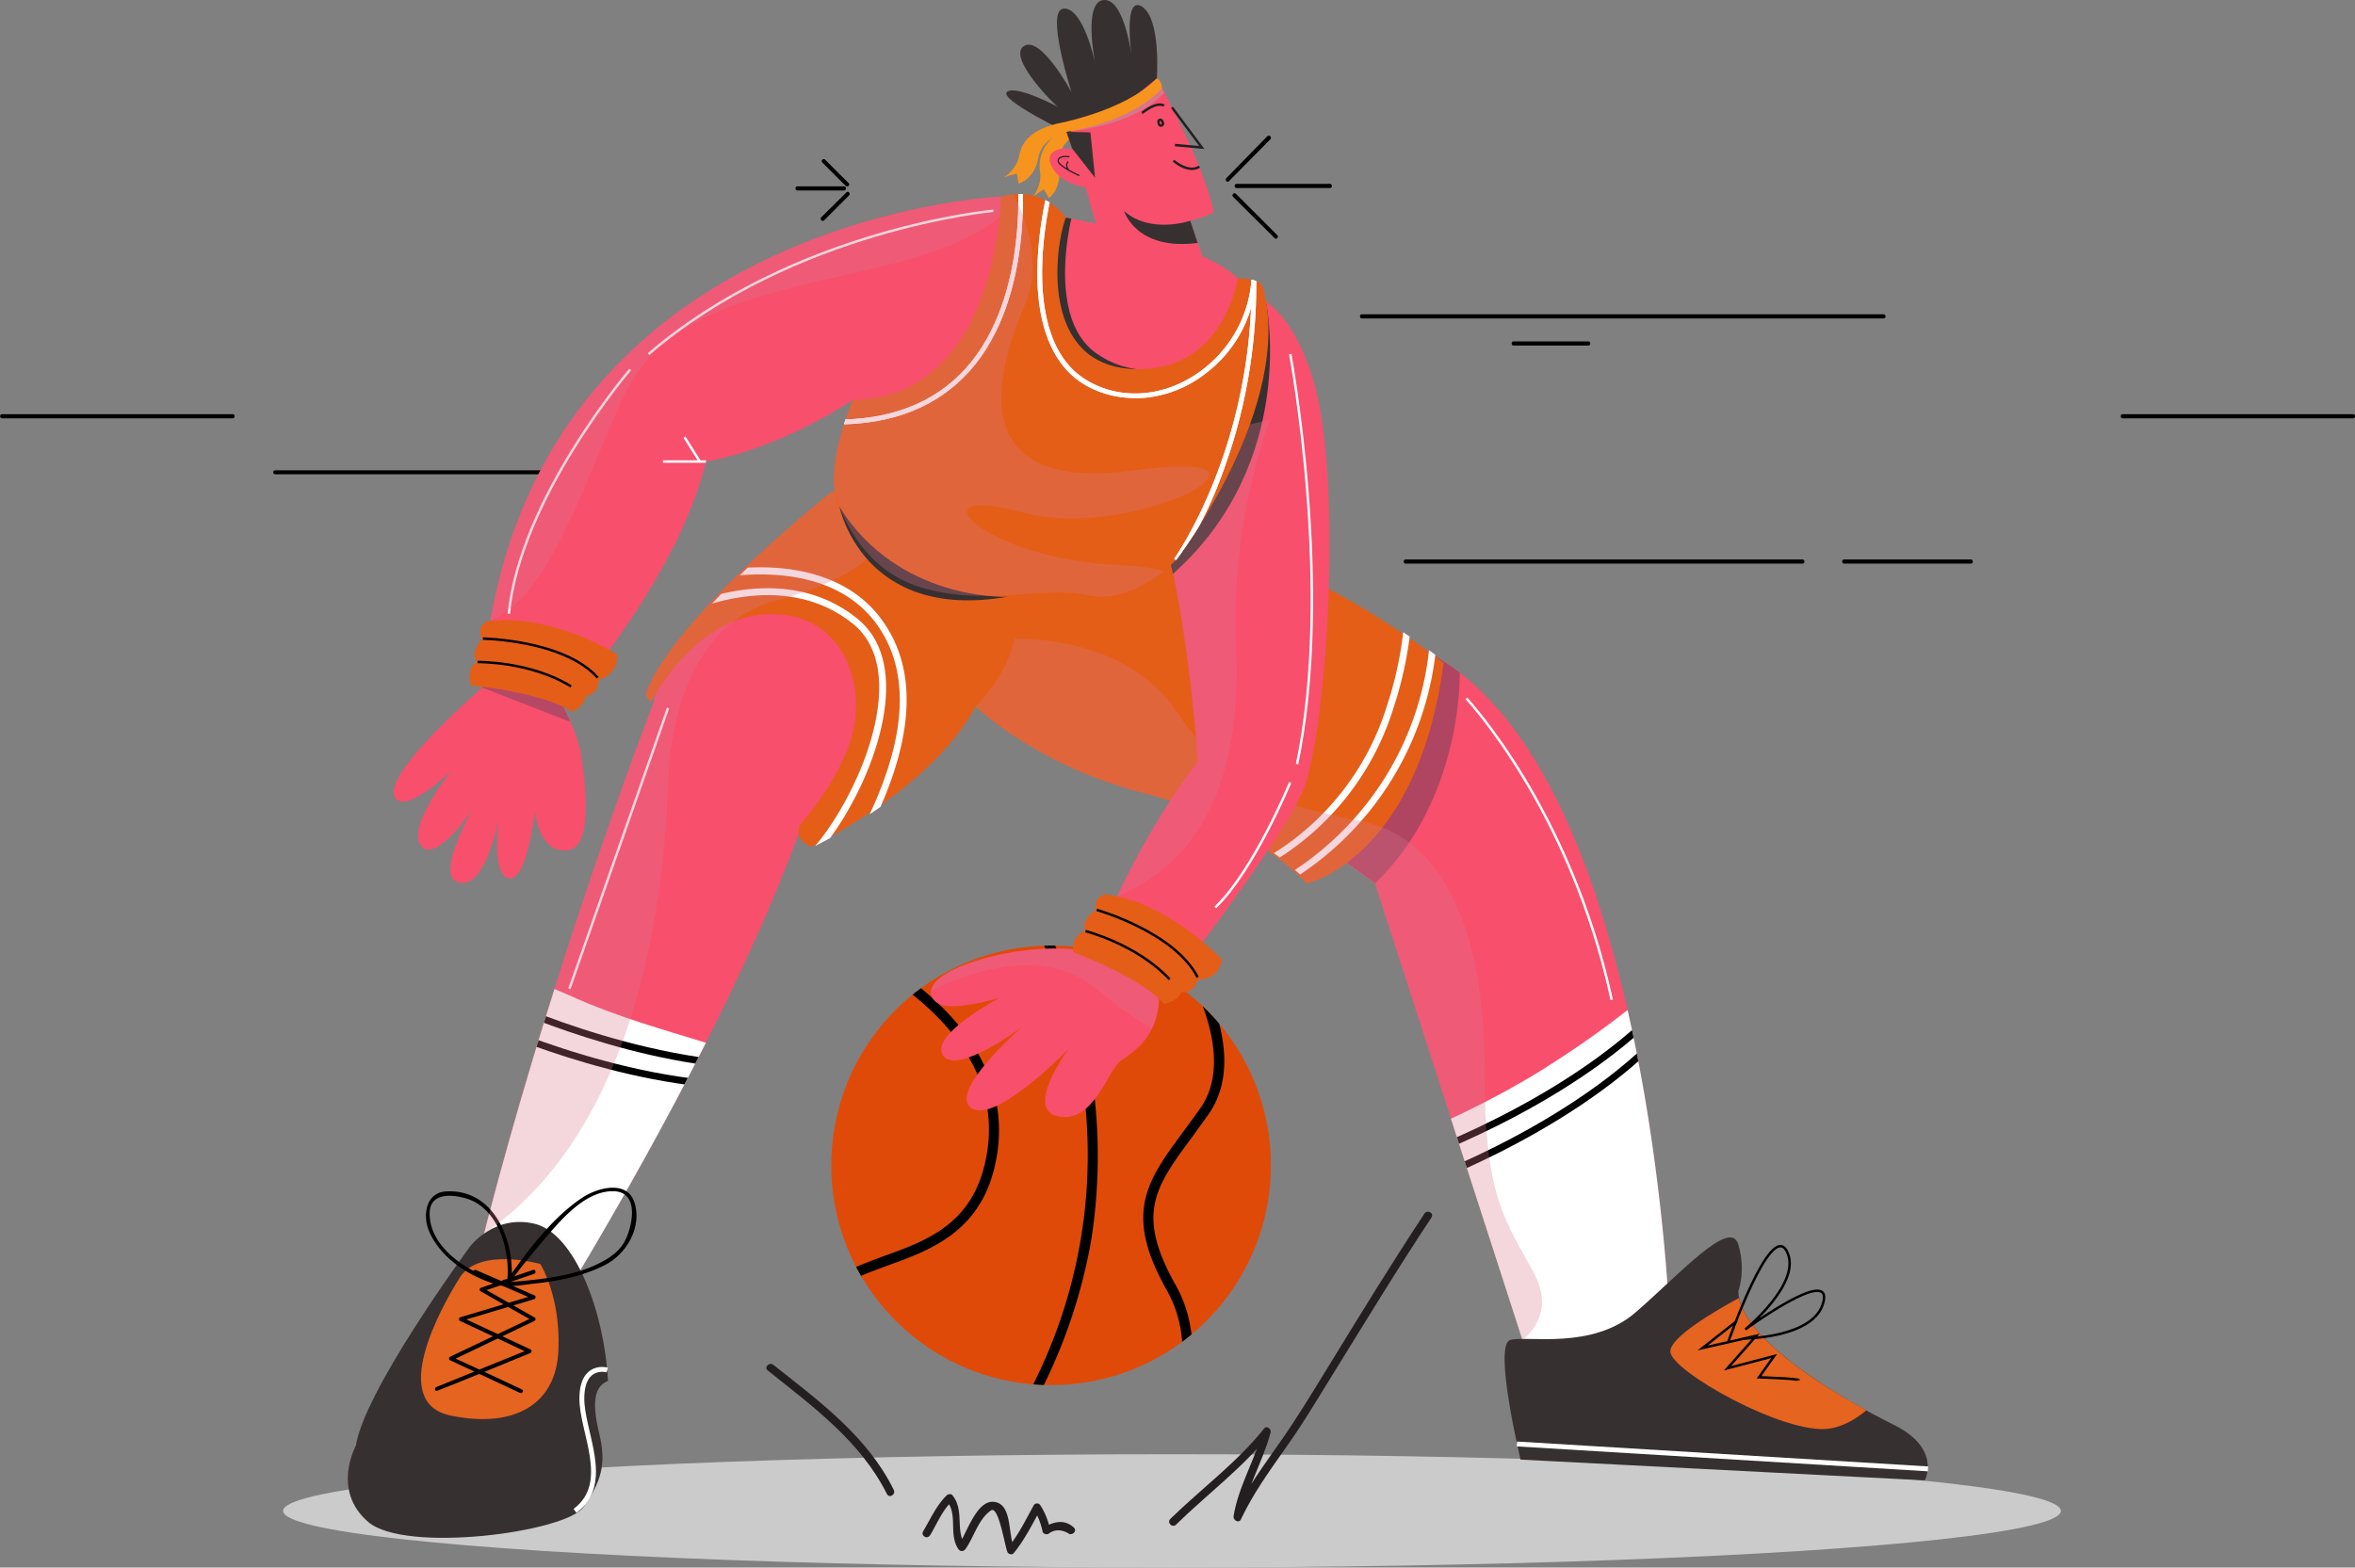 <svg xmlns="http://www.w3.org/2000/svg" xmlns:xlink="http://www.w3.org/1999/xlink" id="Layer_1" x="0" y="0" viewBox="0 0 964.1 641.9" xml:space="preserve"><rect x="0" y="0" width="964.1" height="641.9" fill="#808080" stroke="none"/><style>.st1{fill:#f84f6c}.st2{fill:#fff}.st4{fill:#373031}.st5{fill:#e46420}.st6{stroke-width:2}.st6,.st7{fill:none;stroke:#fff;stroke-miterlimit:10}.st10{fill:#e45e18}.st12{fill:none;stroke:#000;stroke-miterlimit:10}.st13{fill:#231f20}.st14{opacity:.3;fill:#d8768c}.st17{clip-path:url(#SVGID_8_)}.st18{fill:#f7941e}.st19{stroke-width:.5}.st19,.st21{fill:none;stroke:#231f20;stroke-miterlimit:10}</style><g><g><path d="M575.4 230.8h162.5c1.1 0 1.1-1.7 0-1.7H575.4c-1 0-1 1.7 0 1.7z"/></g><g><path d="M755 230.8h51.9c1 0 1-1.7 0-1.7h-52c-1 0-1 1.7 0 1.7z"/></g><g><path d="M112.6 194.2H271c1 0 1-1.6 0-1.6H112.6c-1 0-1 1.6 0 1.6z"/></g><g><path d="M.8 171.3h94.5c1 0 1-1.7 0-1.7H.8c-1 0-1 1.7 0 1.7z"/></g><g><path d="M868.9 171.3h94.4c1.1 0 1.1-1.7 0-1.7H869c-1.1 0-1.1 1.7 0 1.7z"/></g><g><path d="M557.5 130.4h213.6c1.1 0 1.1-1.7 0-1.7H557.5c-1 0-1 1.7 0 1.7z"/></g><g><path d="M619.6 141.5h30.7c1 0 1-1.7 0-1.7h-30.7c-1 0-1 1.7 0 1.7z"/></g><g><path d="M503.1 74.2l17-17.2c.7-.8-.5-2-1.3-1.2L502 73c-.7.8.5 2 1.2 1.2z"/></g><g><path d="M506.2 77h38.3c1 0 1-1.7 0-1.7h-38.3c-1 0-1 1.7 0 1.7z"/></g><g><path d="M504.8 80.6l17 16.9c.7.8 1.9-.4 1.1-1.2L506 79.4c-.8-.8-2 .4-1.2 1.2z"/></g><g><path d="M347.4 75l-9.6-9.6c-.7-.8-2 .4-1.1 1.2l9.5 9.5c.8.8 2-.4 1.2-1.2z"/></g><g><path d="M345.5 76.3h-19.1c-1 0-1 1.7 0 1.7h19.1c1.1 0 1.1-1.7 0-1.7z"/></g><g><path d="M346.4 78.9L336.2 89c-.7.8.4 2 1.2 1.2L347.6 80c.8-.8-.4-2-1.2-1.2z"/></g><g><ellipse cx="479.8" cy="618.7" rx="363.9" ry="23.2" fill="#cbcbcb"/><g><path class="st1" d="M267.8 287.1S221.4 406 191 534.1l28.4 15.5S294.1 433 328.2 338l26.9-8.3s13.3-70.1 13.3-71.2c0-1-10-20.5-11.4-20.9-1.4-.4-36-.9-36-.9s-10.7 7.7-11.8 8c-1.1.3-28.7 18.4-28.7 18.4s-12.4 16.9-12.7 24z"/><path class="st2" d="M235.5 408.6L227 405c-12.2 38.5-25.1 83.2-36 129.1l28.5 15.6s36-56.4 69.5-122.7c-18-5.5-36.2-10.7-53.5-18.3z"/><g><defs><path id="SVGID_1_" d="M235.5 408.6L227 405c-12.2 38.5-25.1 83.2-36 129.1l28.5 15.6s36-56.4 69.5-122.7c-18-5.5-36.2-10.7-53.5-18.3z"/></defs><clipPath id="SVGID_2_"><use xlink:href="#SVGID_1_"/></clipPath><g clip-path="url(#SVGID_2_)"><g><path d="M314.6 438c-52.9 0-109.5-26.3-110-26.6l1.1-2.5c.7.3 67.4 31.2 123 25.5l.4 2.8c-4.8.5-9.6.7-14.5.7z"/></g><g><path d="M306.7 446c-53 0-109.5-26.2-110.1-26.5l1.2-2.6c.6.3 67.3 31.2 123 25.6l.3 2.8c-4.7.5-9.6.7-14.4.7z"/></g></g></g><path class="st4" d="M145.7 592s-10.1 18.2 5 31.2c15 13 81 4.3 88.2-6.1 7.2-10.4 9.4-17.5 6.5-29.7-3-12.3-2.5-19.6 3.5-21.9l-28-5.5-26.8 10.6-14.7 14.1-16.7 4.1-17 3.2z"/><path class="st4" d="M192.3 510.6s9.8-13.4 26.5-9.5c16.7 4 28.7 36.6 30.1 64.4 0 0-11.7.3-11.7 11.7 0 11.5-.3 25.7-30 31.5-29.9 5.9-63.6 6.7-61.7-15.3 2-22 46.8-82.8 46.8-82.8z"/><path class="st5" d="M221.2 517.6s-25-7.1-33 5.6-29.2 51.3-3.6 56.5c25.7 5.3 43.1-4.4 44-26.7 1-22.2-7.4-35.4-7.4-35.4z"/><g><g><path d="M213.7 569l-16-7.5-10-4.6-2.4-1.1c.3 0-.9 1.5.5.9l33-15.8c.6-.3.6-1.2 0-1.4l-21.2-12.1-.2 1.5 21.3-7.3c1-.3.5-1.9-.4-1.6l-21.3 7.3c-.7.2-.9 1.1-.2 1.5l14.4 8.2 6.6 3.7c.5.3.7-1.5-.2-1l-2.5 1.2-30.9 14.7c-.5.3-.5 1.2 0 1.4l28.7 13.4c.9.4 1.7-1 .8-1.4z"/></g><g><path d="M179 569.5c12.7-5 25.4-10.2 38-15.4.6-.2.9-1.1.2-1.5l-28-13.1-.3 1.4 29.8-8.9c.6-.2.8-1.2.2-1.5l-24-10.4c-1-.4-1.8 1-.8 1.4l24 10.4.1-1.4-29.7 8.9c-.6.2-.9 1.1-.2 1.5l28 13.1.2-1.4-37.9 15.4c-.9.4-.5 2 .5 1.5z"/></g><g><path d="M209.4 524.2c1.3-16.5-7.3-37.6-27-36.3-8.3.6-9.4 10.2-6.7 16.4 4.8 11 16.2 18.2 27.2 21.6 4.8 1.5 10.2.4 15-.2 10.2-1 20.6-3 29.8-7.7 8.7-4.5 14.8-14.9 12.3-24.7-2.6-10.4-15-7.1-21.4-3-12.4 8.2-22.3 21.5-30.8 33.5-.6.8.8 1.7 1.4.8 4-5.7 8.5-11 13-16.4 7-8.1 17-20.5 28.8-20.4 10.8.1 8 13.8 5.1 19.8-2.3 4.9-6.8 7.8-11.6 10.1-9.1 4.4-19.9 5.8-29.9 6.8-4.5.4-8 .8-12.2-.5-11.7-3.6-26.9-13.7-26.5-27.5.3-8.7 10.4-7.3 16-5.4 6.4 2.3 10.7 8 13.2 14.2a43.3 43.3 0 012.6 19c0 1 1.6 1 1.7 0z"/></g></g><path class="st6" d="M248.6 561s-10.1-2.9-10.4 11.2c-.3 14 12.6 35-2.8 46.5"/><path class="st7" d="M273.5 289.9l-40.4 115"/><path class="st1" d="M531.9 339.3l31 22.5 63 194.7 57.9-10.3s-7-219.5-91.8-274.7c-66.2-43.2-43.8 4.7-43.8 4.7L532 293v46.2z"/><path d="M597.5 275.4a92 92 0 00-5.5-3.9c-66.2-43.2-43.8 4.7-43.8 4.7L532 293v46.2l31 22.5c29.1-28.2 34.6-67.8 34.6-86.4z" fill="#af4561"/><path class="st2" d="M633.4 436.8c-12.7 8-25.9 15-39.4 21.3l31.8 98.4 58-10.3s-2-64.7-17.5-132.6a385.6 385.6 0 01-33 23.2z"/><g><defs><path id="SVGID_3_" d="M633.4 436.8c-12.7 8-25.9 15-39.4 21.3l31.8 98.4 58-10.3s-2-64.7-17.5-132.6a385.6 385.6 0 01-33 23.2z"/></defs><clipPath id="SVGID_4_"><use xlink:href="#SVGID_3_"/></clipPath><g clip-path="url(#SVGID_4_)"><g><path d="M581 475l-1-2.6c.8-.3 70-25.2 105.6-68.3l2.1 1.8c-36.1 43.8-106 68.9-106.7 69.1z"/></g><g><path d="M581 486.4l-1-2.7c.8-.3 70-25.1 105.6-68.3l2.1 1.8c-36.1 43.8-106 69-106.7 69.2z"/></g></g></g><path class="st10" d="M340.2 201.6s-63.6 50.4-75.6 81.8c0 0-.8 3 2.1 3.7 0 0 16.9-32.9 44.9-35.4 28-2.6 40.3 19.4 38.7 41.2-1.6 21.7-23.1 45.2-23.1 45.2s-2.2 6.3 5 8.6c0 0 49.2-23.4 67.2-57.4 0 0 24.8 24.2 68.6 35.4 43.7 11.3 67 37.1 67 37.1s45.3-10 56-90.3c0 0-64.7-51.8-125-55.9-60.2-4-71.1-29.3-71.1-29.3l-54.7 15.3z"/><g><defs><path id="SVGID_5_" d="M341.2 201.6s-63.6 50.4-75.6 81.8c0 0-.8 3 2.2 3.7 0 0 16.8-32.9 44.8-35.4 28-2.6 40.3 19.4 38.7 41.2-1.6 21.7-23 45.2-23 45.2s-2.3 6.3 4.8 8.6c0 0 49.3-23.4 67.3-57.4 0 0 24.8 24.2 68.6 35.4 43.8 11.3 67 37.1 67 37.1s45.3-10 56-90.3c0 0-64.7-51.8-125-55.9-60.2-4-71-29.3-71-29.3l-54.8 15.3z"/></defs><clipPath id="SVGID_6_"><use xlink:href="#SVGID_5_"/></clipPath><g clip-path="url(#SVGID_6_)"><g><path class="st2" d="M324.8 357.6l-1-2.7c10.2-4 31-35.3 35.3-63.3 1.8-11.2 1.6-26.6-9.6-35.9-29.2-24-68.7-4.6-69.1-4.4l-1.3-2.6c.4-.2 41.6-20.4 72.2 4.9 9.7 8 13.3 21.3 10.6 38.5-4.6 29.4-26 61.1-37.1 65.5z"/></g><g><path class="st2" d="M348.8 353.2l-2.5-1.4.5-.8c23.2-40.1 27.7-71.6 13.4-93.5-21.6-33.2-73-19.5-73.6-19.3l-.7-2.8a106 106 0 0129.6-3c21.3 1 37.6 9 47 23.6 15 22.8 10.5 55.3-13.3 96.4l-.4.8z"/></g><g><path class="st2" d="M524 363.1l-1.2-2.5c.2-.1 15.5-7.7 30.8-24.5a123.3 123.3 0 0032.1-81.5h2.8a126.2 126.2 0 01-64.4 108.5z"/></g><g><path class="st2" d="M512.6 357.5l-1.2-2.5a109.2 109.2 0 0056.4-66c7.8-23.3 7.5-43 7.5-43.2h2.9c0 .2.2 20.3-7.7 44a112 112 0 01-57.9 67.7z"/></g></g></g><g><path class="st4" d="M711.6 528.9s3.3-8.5 0-19.4c-3.3-10.8-24 12.3-42 27.9-17.9 15.5-44.3 9.4-51.3 11.3-7.1 1.9 4.2 49 4.2 49l165.5 8.5s7.1-13.2-13.2-23c-20.2-10-63.1-35-63.1-54.3z"/><path class="st5" d="M749 585c5.7-.9 10.8-3.9 15.1-7.5-20.6-11.2-49.2-30.1-52.2-46-9.7 5.3-28.1 16-28.1 21.9 0 8 47.2 34.4 65.1 31.6z"/><path class="st12" d="M736.4 565.2c0-.7-16.3-1.2-16.3-1.2l6.2-8.7-19.1 5L719 547l-22 5 14-11"/><path class="st12" d="M707.5 549.6s17.4-50 24-37.2c6.6 12.7-17 32-17 32s35.6-26.1 32-11.3c-3.5 14.9-32.5 15-32.5 15"/><path class="st6" d="M621 591.3l168.3 10.2"/></g><g><path class="st13" d="M481.4 624.4c12.7-12.5 27.2-23.1 38.3-37.1l-2.7-1.6c-3.1 12-10 22.8-12 35.2-.2 1.7 2.2 3 3 1.3 4.8-10.2 11.3-19.3 17.7-28.4 7-9.7 13-19.8 19.3-30 13.5-21.8 26.8-43.8 41-65.2 1.2-1.8-1.6-3.4-2.8-1.7-13.7 20.7-26.7 42-39.7 63.2-6.3 10.2-12.4 20.4-19.3 30.2-6.8 9.8-14 19.3-19 30.2l3 1.3c2-12.4 8.8-23.2 12-35.3.3-1.4-1.7-2.9-2.7-1.5-11.2 14-25.7 24.6-38.4 37-1.5 1.5.8 3.8 2.3 2.4z"/></g><path class="st7" d="M600.3 286s42.5 45 59.5 123.4"/><path class="st14" d="M535 361.8s7-1.6 16.3-8.4l11.6 8.4 60.4 187c9-8 10.3-17 4.4-28-11.3-20.9-20.1-30.6-19.9-81.5.3-51-13.4-95.6-50.5-103-37-7.5-54.1-12.7-75.5-44.8-21.4-32-66.4-29.9-66.4-29.9-3.8 16.4-16 27.7-16 27.7s24.8 24.2 68.6 35.4c43.7 11.3 67 37.1 67 37.1z"/><path class="st1" d="M409.8 80.5s-200.7 8.6-212.4 202.7l33.4 6.7s46.9-53 58.2-100.9c0 0 26.4-3.5 60.2-25.2l36 5.4s34-15 34-16.5c.1-1.4-5.7-18.9-5.6-24.2.2-5.3 5.4-39.8 5.4-39.8s3.9-2.3 2-3.8a68.7 68.7 0 00-11.2-4.4z"/><path class="st7" d="M289 189h-17.6M286.5 189l-6.3-10M406.7 86.3s-81.5 7.4-141.2 58.7M258 151.3s-45 52.5-49.7 100"/><path class="st14" d="M200.8 254c23.5-8.7 38-55.4 54-90.6 16.3-36 55-42.3 106.3-54.3 38.4-9 50.6-21.2 54.3-26.7l-5.6-1.9s-180.1 7.7-209 173.5z"/><path class="st1" d="M436.3 89.1s54.5 9.4 70.4 24.8-8.7 48.5-10.1 50c-1.4 1.4-13.2 25-15.1 25s-35 3.7-41.5 0c-6.6-3.8-34-7.6-26.4-24.6 7.5-17 4.7-48.1 4.7-48.1l10.5-18.4 7.5-8.7z"/><g><path class="st4" d="M436.3 89.1l-7.5 8.7-9.8 17a43.3 43.3 0 01-.6 3.5c.2 2.3.4 6.2.4 11 1.4 13.5 5.5 32.3 6.4 34 .8 1.4 30-6.7 48.7-12-7.5.7-16.7-.5-25.6-7-19.8-14.7-9.7-54.7-9.7-54.8l-2.3-.4zM474 151.3c9.1-1 15.7-4.6 15.7-4.6l-15.8 4.6z"/></g><path class="st1" d="M198.5 280.7s-44.8 38-36.2 46.6c5.2 5.2 22.8-12 22.8-12s-20.5 25.2-11.8 31.9c6.4 4.8 20.2-15.8 20.2-15.8s-14.7 25.6-6.8 29.5c11.5 5.7 17.4-25.2 17.4-25.2s-3 22.8 4.3 24C215.8 361 219 332 219 332s1.2 17.4 13.3 16.2c12-1.2 6.2-34.8 5.4-40.5a74 74 0 00-7-17.8l-32.2-9.2z"/><path d="M233.3 285.8s-6.3-5.1-8.7-6.2-14.8-2.3-15-2.2c-.1.2-5.8 0-7.3.3-1.6.3-3.9 1.4-4 1.6h-.6l-.2 2.3 36 14c-1.4-3.3-2.7-5.7-2.7-5.7l2.6-3.1v-1z" fill="#b54865"/><g><circle transform="rotate(-45 430.3 477.2)" cx="430.3" cy="477.2" fill="#e04a09" r="90"/><g><defs><circle id="SVGID_7_" transform="rotate(-45 430.3 477.2)" cx="430.3" cy="477.2" r="90"/></defs><clipPath id="SVGID_8_"><use xlink:href="#SVGID_7_"/></clipPath><g class="st17"><path d="M409.1 597.7l-3.4-2.4a208.7 208.7 0 0035.6-163c-8.5-43.2-27.6-72-27.8-72.2l3.4-2.3A221.8 221.8 0 01446.7 508a221 221 0 01-37.6 89.7z"/></g><g class="st17"><path d="M468.9 609l-3-2.9c.3-.3 31.1-43.4 11.9-77.5-18-31.9-8.5-44.8 7.3-66.1l6.1-8.4c18.4-25.7-13-69.1-13.3-69.5l3.4-2.5c1.4 1.9 33.4 46.3 13.3 74.4l-6.1 8.5c-15.8 21.3-23.7 32-7 61.6 8.2 14.7 8.9 33.4 1.9 54a106.3 106.3 0 01-14.5 28.5z"/></g><g class="st17"><path d="M338.3 569.1c-6.5-16.2-7.8-27.6-4-36.1 4.5-10.3 15.8-14.3 27.7-18.7 16.5-5.9 35.1-12.6 41-37 5.7-23-1.7-44.3-21.9-63.5-15.2-14.4-32.2-22-32.4-22.1l1.7-3.9c.7.4 17.9 8 33.6 23 21 20 29 43.3 23.1 67.4-6.4 26.7-27 34-43.6 40-11.6 4.2-21.6 7.8-25.4 16.5-3.3 7.2-2 18 4 32.8l-3.8 1.6z"/></g></g></g><path class="st1" d="M512.8 120.7s14.6 2.8 24.3 33.2c13.4 42 5.8 148.9-4 170.6-10.6 23.4-58.7 84.9-58.7 84.9l-27-18s12.4-38.9 43-79.7c0 0-4.3-63.8-15.7-98-11.4-34.3 24.8-53.3 24.8-53.3l5.8-15s3-7.5 3.1-9c0-1.4 4.4-15.7 4.4-15.7z"/><path class="st1" d="M439 388.7s-18.2-2.1-40.1 5c-22 7.2-19.5 15.2-14.1 17.6 6.1 2.7 24.5-2.7 24.5-2.7s-28.7 15-23.3 23.5c5.4 8.6 32.2-11.4 32.2-11.4s-30.4 26.5-20.5 33.1c9.9 6.6 39.7-24.2 39.7-24.2s-18.5 25-3.9 27.6c14.5 2.7 19.8-19 25.6-23 5.8-3.8 14.8-10.5 15.3-24.4 0 0-11.2-22.3-35.4-21.1z"/><g><path class="st10" d="M192.8 280.7s29 2.6 41.5 10.8c0 0 5.1-2.4 5.5-6.5 0 0 5.2-.2 5.2-6.6 0 0 8.4-1.9 7.6-10.5 0 0-27.7-17.3-53.5-13.4 0 0-4.3 2.4-1.7 7.2 0 0-5.1 4.9-2.2 9.3 0 0-4.8 2.9-2.3 9.7z"/><path class="st12" d="M195.5 271.1s21.5-.4 38.3 10M197.7 261.5s33.1.5 47 16"/></g><g><path class="st13" d="M314.3 561.2c18.4 14.7 38 29 48.8 50.6 1 1.9 3.7.2 2.8-1.7-10.8-21.9-30.6-36.4-49.3-51.2-1.6-1.3-4 1-2.3 2.3z"/></g><g><path class="st13" d="M380.7 628.8c2.9-4.8 5-10.3 9.2-14.2h-2.3c4.7 5.8.6 13.8 4.8 19.8.7 1 2 1 2.8 0 3.6-5 5.2-12.2 10.5-15.9 3.2-2.1 5.7 15.1 6.8 17.2.5.8 1.9 1.1 2.5.3 4.5-5.5 7.6-11.8 11-18h-2.8a28 28 0 013.6 9.1c.2 1 1.5 1.4 2.4 1 2.4-1.8 5.1-1.9 8-.3 1.6 1.4 4-.9 2.4-2.3-3.8-3.4-7.9-2.5-12-.2l2.3 1c-.8-3.6-2-6.8-4-9.9-.6-1-2.1-1-2.7 0-3.3 6-6.2 12-10.5 17.3l2.6.3c-2.8-5-.6-18.5-8.6-19-7-.6-11.2 13.4-14.3 17.8h2.8c-4.3-6.2-.2-14.2-5.3-20.5-.6-.7-1.7-.5-2.3 0-4.3 4.2-6.7 9.8-9.7 14.8-1 1.8 1.7 3.4 2.8 1.6z"/></g><g><path class="st1" d="M492.2 112.4c-2.2 1-6.2-11-8.4-10-9.4 4.5-19 9.6-29.1 12.7l.6-.4-11.2-39L486 87l8.5 24.6-2.4.8z"/><path class="st18" d="M425.8 70.5c-.9-5.6 1-12.6 9.9-17.6l1-.7a17 17 0 003.8 2.6c-1.4.9-8.5 6-7.1 13.8 1.5 8.6-4 12.5-4 12.5l-2.1-3.6-4.4 3s3.7-4.5 2.9-10z"/><path class="st1" d="M473 31s20 35.9 23.9 56c0 0-33.8 16.6-45.9-9.4 0 0-14-.1-19.4-7.7-5.5-7.7 2-10.1 7.5-8.7l-2.6-7.2s18.6-28.8 36.4-23z"/><path class="st19" d="M437.8 64.2s-4.2-.8-4.6 1.5c-.4 2.2 8.7 6.2 8.7 6.2M437.5 69.7s-1.7-2-.2-3.5"/><path class="st4" d="M446.4 54.2l1.9 18.6-9.4-12-2.3-6.8zM487.3 90.4s-16.4 5.6-27.1-4c0 0 4.7 16.3 30.1 13.1l-3-9z"/><path d="M444.3 51s12.6-4.8 12.9-4.8a41 41 0 008-3.7c.9-1 6.2-4.2 6.3-4.8.2-.5.8-1.4 1.3-1.8l2.3-1h.3l.2 1.1 1 2c-3 3.3-14.2 13.6-40.2 15.9l7.9-2.9z" fill="#d8768c"/><path class="st21" d="M479.8 44L492 60.4l-11-1M491 68.2s-3.6 3.2-10.6-2.4M474.5 50.9c.1.4.6.6 1 .5.4-.1.7-.6.6-1l-.3-.7a.8.8 0 00-1-.6c-.4.1-.7.6-.5 1l.2.8zM476.5 43.3s-2.3-2.2-9 3"/><path class="st4" d="M437.6 54.6s-29.2-14-25.3-17c3.8-3 21.7 6.6 21 6.3-.9-.2-21.1-20.3-14.2-25 6.9-4.7 19.6 18.9 19.6 18.9s-11.1-34.2-3.1-34.3c8-.2 12.7 22.1 12.7 22.1S443.3.8 451.8 0c8.5-.8 11.5 23.1 11.5 23.1s-3.7-25.3 4.2-20.4c7.9 5 6.1 29.4 6.1 29.4l-18.4 15-14.7 5.1-3 2.4z"/><path class="st18" d="M475.8 36.1s-11 13.4-39.3 17.9c0 0-10.1 2.2-11.5 10.8-1.4 8.6-8 10.4-8 10.4l-.7-4.1-5.2 1.4s5-3 6.1-8.5c1-5.6 4.2-10.3 15.2-13.3 0 0 28-5 41.2-18.6 0 0 1.9.6 2.1 4z"/></g><path class="st4" d="M518.4 124.5c-.5-.6-1-1-1.6-1.4-1.2 3.2-3.6 8.7-4.8 8.7-1.7 0-3.8 14.7-6 18.5-2.2 3.8-3.8 10.7-13 14.4-9.9 7.4-26.6 24.2-18.3 49 2 6 3.9 13.4 5.5 21.3 51.5-45.9 38.2-110.5 38.2-110.5z"/><path class="st7" d="M528.2 145s17.9 95.7 2.8 167.9M528.2 320.4s-14.9 36.1-30.7 51.2"/><path class="st14" d="M506 265c-2.4-51.6 14-93.2 14-93.2l-19.6 4.8-27.9 21.4c-.3 4.8.3 10 2.2 15.6 11.4 34.3 15.7 98 15.7 98a315.7 315.7 0 00-33.1 55.5c36.2-15.2 51-50.5 48.7-102z"/><g><g><path class="st10" d="M409.8 80.5s-1 82.3-60.6 83.3c0 0-10.8 24.4-7 39.2 0 0 7 28.2 33.2 37 26.1 8.8 51.7-.3 70 3.8 18.3 4 36.1-14.5 36.1-14.5s49-63.8 35.4-112.1c0 0-.7-3-10.2-3.3 0 0-5.4 39-43 37.2-37.5-1.8-32.3-48.5-27.4-62 0 0-8.4-13.4-26.5-8.6z"/><g><defs><path id="SVGID_9_" d="M409.8 80.5s-1 82.3-60.6 83.3c0 0-10.8 24.4-7 39.2 0 0 7 28.2 33.2 37 26.1 8.8 51.7-.3 70 3.8 18.3 4 36.1-14.5 36.1-14.5s49-63.8 35.4-112.1c0 0-.7-3-10.2-3.3 0 0-5.4 39-43 37.2-37.5-1.8-32.3-48.5-27.4-62 0 0-8.4-13.4-26.5-8.6z"/></defs><clipPath id="SVGID_10_"><use xlink:href="#SVGID_9_"/></clipPath><g clip-path="url(#SVGID_10_)"><g><path class="st2" d="M464.7 163c-7.1 0-14.2-1.7-20.5-5.4-13.2-7.7-20-24.4-19.5-48a154 154 0 014.7-33.8l1.8.5c-.2.7-16.6 61.8 14 79.6 14 8.2 31.9 6.7 46.4-4a51 51 0 0019.5-53l1.9-.4c4.7 21.4-3.1 42.5-20.2 55a47.7 47.7 0 01-28 9.6z"/></g><g><path class="st2" d="M342.5 173.8h-1.1v-2c23 .3 41.2-6.8 54-21 26.7-29.7 21-81.1 21-81.7l1.9-.2c0 .5 5.8 52.9-21.5 83.2-13 14.4-31.2 21.7-54.3 21.7z"/></g><g><path class="st2" d="M482.3 229.9l-1.6-1.1c.4-.6 39.1-54.9 30.4-136l1.9-.1c4.6 42.7-4 77.7-12 99.6a168.8 168.8 0 01-18.7 37.6z"/></g></g></g></g><g><defs><path id="SVGID_11_" d="M409.8 80.5s-1 82.3-60.6 83.3c0 0-10.8 24.4-7 39.2 0 0 7 28.2 33.2 37 26.1 8.8 51.7-.3 70 3.8 18.3 4 36.1-14.5 36.1-14.5s49-63.8 35.4-112.1c0 0-.7-3-10.2-3.3 0 0-5.4 39-43 37.2-37.5-1.8-32.3-48.5-27.4-62 0 0-8.4-13.4-26.5-8.6z"/></defs><clipPath id="SVGID_12_"><use xlink:href="#SVGID_11_"/></clipPath><g clip-path="url(#SVGID_12_)"><g><path class="st2" d="M464.7 163c-7.1 0-14.2-1.7-20.5-5.4-13.2-7.7-20-24.4-19.5-48a154 154 0 014.7-33.8l1.8.5c-.2.7-16.6 61.8 14 79.6 14 8.2 31.9 6.7 46.4-4a51 51 0 0019.5-53l1.9-.4c4.7 21.4-3.1 42.5-20.2 55a47.7 47.7 0 01-28 9.6z"/></g><g><path class="st2" d="M342.5 173.8h-1.1v-2c23 .3 41.2-6.8 54-21 26.7-29.7 21-81.1 21-81.7l1.9-.2c0 .5 5.8 52.9-21.5 83.2-13 14.4-31.2 21.7-54.3 21.7z"/></g><g><path class="st2" d="M482.3 229.9l-1.6-1.1c.4-.6 39.1-54.9 30.4-136l1.9-.1c4.6 42.7-4 77.7-12 99.6a168.8 168.8 0 01-18.7 37.6z"/></g></g></g><path class="st4" d="M343.7 207.6s9.3 47 68.6 36.8c0 0-44.6 1.8-68.6-36.8z"/><path class="st14" d="M460 231.5c-57.3-1.9-88-34.2-41.6-21.7 46.4 12.5 118.3-27.1 45.9-17.2-72.4 9.9-55.2-43.4-44.8-67.7 7.7-18.2-.2-37-4.6-45.3-1.6.1-3.3.4-5.1.9 0 0-1 82.3-60.6 83.3 0 0-10.8 24.4-7 39.2 0 0 7 28.2 33.2 37 26.1 8.8 51.7-.3 70 3.7 12.3 2.8 24.3-4.6 31-9.8-4.7-1.3-10.1-2.2-16.4-2.4z"/></g><path class="st14" d="M264.6 283.4s-.8 3 2.1 3.7l1.6-2.8c-.3 1-.5 2-.5 2.8 0 0-39.7 101.5-69.7 218.1 65.4-44.6 74-143.7 75.4-184 1.4-40.5 17.4-68.4 44.5-75.4 27-7 36.9-16.9 36.9-16.9-10.9-12.9-13.1-27.6-13.1-27.6l-.1-.2-1.5.5s-63.6 50.4-75.6 81.8zM439 388.7s-18.2-2.1-40.1 5c-12.6 4.1-17.1 8.5-17.7 12 17.7-8.7 46.8-18 67.8-.6 8.8 7.3 16.2 12.5 22.5 16.2 1.6-3.1 2.7-7 3-11.5-.1 0-11.3-22.3-35.5-21.1z"/><g><path class="st10" d="M439.3 389.9s27.3 10 37.3 21.2c0 0 5.6-1 7-4.9 0 0 5 1.2 6.7-5 0 0 8.6.4 10-8.2 0 0-22.2-23.9-48-26.8 0 0-4.9 1.2-3.6 6.5 0 0-6.2 3.4-4.5 8.4 0 0-5.4 1.5-4.9 8.8z"/><path class="st12" d="M444.4 381.3s20.8 5.2 34.4 19.7M449 372.6s31.8 9 41.3 27.6"/></g></g></g></g></svg>